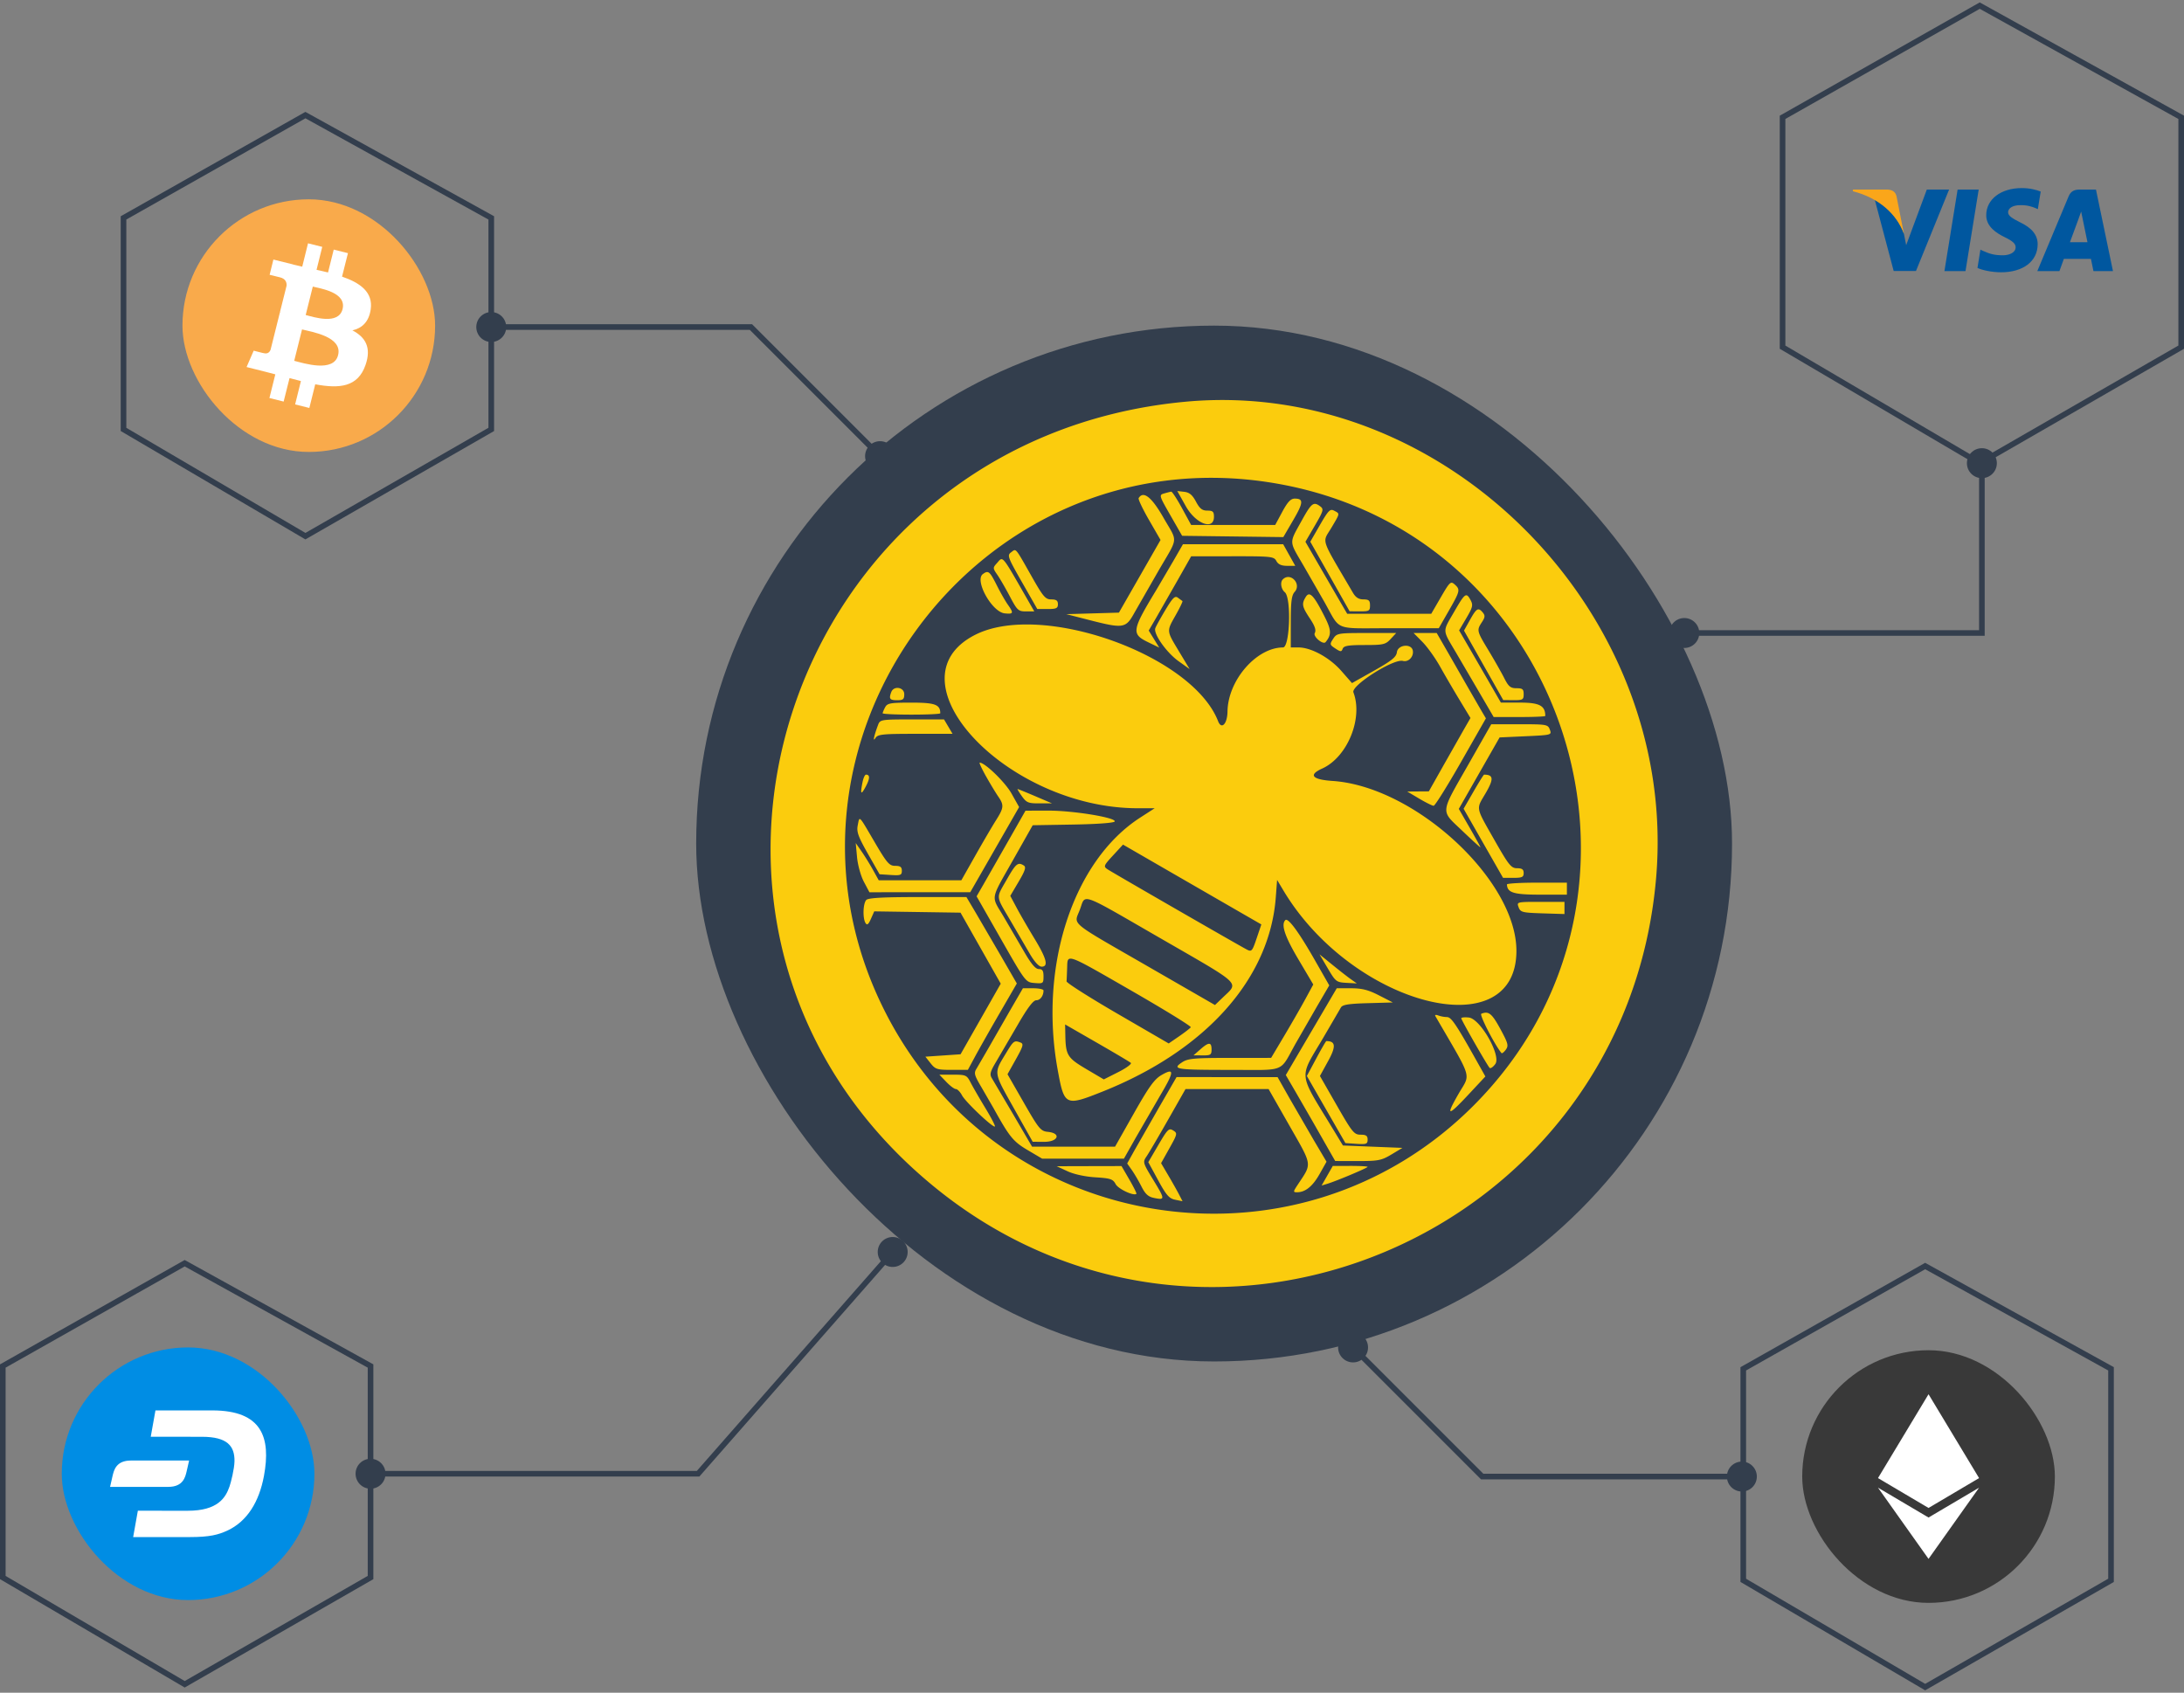 <svg xmlns="http://www.w3.org/2000/svg" width="778" height="603" fill="none"><rect width="100%" height="100%" fill="#808080" stroke="none"/><path d="M594.667 225.5c0 2.946 2.387 5.333 5.333 5.333s5.333-2.387 5.333-5.333-2.387-5.333-5.333-5.333-5.333 2.387-5.333 5.333zm111.333 0v1h1v-1h-1zm-5.333-60.5c0 2.946 2.387 5.333 5.333 5.333s5.333-2.387 5.333-5.333-2.387-5.333-5.333-5.333-5.333 2.387-5.333 5.333zM600 226.5h106v-2H600v2zm107-1V165h-2v60.5h2z" fill="#333e4d"/><path d="M635 123.676V41.793L705.237 2 777 41.793v81.883L705.237 165 635 123.676z" stroke="#333e4d" stroke-width="2"/><path d="M700.169 96.567h-7.509l4.697-29.041h7.508l-4.696 29.041zm26.786-28.331c-1.481-.588-3.831-1.236-6.735-1.236-7.416 0-12.638 3.954-12.67 9.608-.061 4.171 3.739 6.488 6.581 7.879 2.906 1.421 3.893 2.349 3.893 3.615-.029 1.946-2.347 2.842-4.509 2.842-2.998 0-4.605-.462-7.046-1.545l-.989-.464-1.05 6.519c1.761.802 5.006 1.514 8.374 1.546 7.879 0 13.009-3.893 13.07-9.918.03-3.306-1.977-5.839-6.303-7.909-2.627-1.329-4.235-2.225-4.235-3.584.031-1.236 1.36-2.502 4.325-2.502 2.441-.062 4.235.525 5.593 1.112l.68.308 1.021-6.271zm10.415 18.043l2.998-8.125c-.032.062.617-1.699.988-2.78l.524 2.502 1.731 8.403h-6.241zm9.269-18.753h-5.809c-1.791 0-3.152.525-3.924 2.409l-11.154 26.631h7.879l1.576-4.356h9.641l.896 4.356h6.953l-6.058-29.04zm-60.252.001l-7.354 19.803-.804-4.016c-1.359-4.634-5.623-9.669-10.381-12.173l6.735 25.396h7.941l11.803-29.01h-7.94z" fill="#00579f"/><path d="M672.205 67.527h-12.081l-.124.587c9.424 2.41 15.666 8.219 18.23 15.201l-2.626-13.347c-.433-1.855-1.762-2.38-3.399-2.441z" fill="#faa61a"/><path d="M621 562.972V487.62L685.796 451 752 487.62v75.352L685.796 601 621 562.972z" stroke="#333e4d" stroke-width="2"/><path d="M487.333 480c0-2.946-2.387-5.333-5.333-5.333s-5.333 2.387-5.333 5.333 2.387 5.333 5.333 5.333 5.333-2.387 5.333-5.333zM528 526l-.707.707.293.293H528v-1zm97.833 0c0-2.946-2.387-5.333-5.333-5.333s-5.333 2.387-5.333 5.333 2.387 5.333 5.333 5.333 5.333-2.387 5.333-5.333zm-144.54-45.293l46 46 1.414-1.414-46-46-1.414 1.414zM528 527h92.5v-2H528v2z" fill="#333e4d"/><rect x="642" y="481" width="90" height="90" rx="45" fill="#393939"/><path fill-rule="evenodd" d="M668.992 526.544l18.004-29.872v.002-.002L705 526.544l-18.004 10.642v-.001h0v.001h-.001 0 0-.001 0l-18.002-10.642h.001-.001zm18 28.779l-18-25.365 18.003 10.636 18.013-10.636-18.012 25.368v.002l-.001-.001-.001.001-.002-.005z" fill="#fff"/><path d="M1 561.972V486.62L65.796 450 132 486.62v75.352L65.796 600 1 561.972z" stroke="#333e4d" stroke-width="2"/><path d="M312.667 446c0 2.946 2.387 5.333 5.333 5.333s5.333-2.387 5.333-5.333-2.387-5.333-5.333-5.333-5.333 2.387-5.333 5.333zm-63.987 79v1h.453l.298-.34-.751-.66zm-122.013 0c0 2.946 2.387 5.333 5.333 5.333s5.333-2.387 5.333-5.333-2.387-5.333-5.333-5.333-5.333 2.387-5.333 5.333zm190.581-79.66l-69.32 79 1.503 1.32 69.321-79-1.504-1.32zM248.68 524H132v2h116.68v-2z" fill="#333e4d"/><rect x="22" y="480" width="90" height="90" rx="45" fill="#008de4"/><path d="M75.609 502.44H55.376l-1.678 9.375 18.262.021c8.996 0 11.648 3.27 11.572 8.682-.043 2.772-1.245 7.47-1.764 8.996-1.386 4.06-4.233 8.682-14.907 8.671l-17.754-.01-1.673 9.385h20.189c7.123 0 10.144-.833 13.359-2.306 7.112-3.301 11.345-10.316 13.045-19.474 2.517-13.64-.622-23.34-18.419-23.34zm-28.963 17.851c-5.304 0-6.062 3.453-6.56 5.542l-.877 3.843h20.72c5.304 0 6.062-3.453 6.56-5.542l.877-3.843h-20.72z" fill="#fff"/><path d="M308.167 162.5c0 2.946 2.387 5.333 5.333 5.333s5.333-2.387 5.333-5.333-2.387-5.333-5.333-5.333-5.333 2.387-5.333 5.333zm-40.667-46l.707-.707-.293-.293h-.414v1zm-97.833 0c0 2.946 2.387 5.333 5.333 5.333s5.333-2.387 5.333-5.333-2.387-5.333-5.333-5.333-5.333 2.387-5.333 5.333zm144.54 45.293l-46-46-1.414 1.414 46 46 1.414-1.414zM267.5 115.5H175v2h92.5v-2z" fill="#333e4d"/><path d="M44 152.972V77.62L108.796 41 175 77.62v75.352L108.796 191 44 152.972z" stroke="#333e4d" stroke-width="2"/><rect x="65" y="71" width="90" height="90" rx="45" fill="#f9aa4b"/><path d="M132.052 110.229c.905-6.152-3.763-9.481-10.204-11.688l2.099-8.359-5.066-1.266-2.026 8.142-4.089-.941 2.026-8.178-5.066-1.267-2.062 8.323-3.257-.76v-.036l-7.02-1.737-1.339 5.428 3.691.905c2.063.507 2.424 1.882 2.352 2.967l-2.388 9.517c.145.036.325.072.543.181-.181-.036-.362-.073-.543-.145l-3.329 13.316c-.253.615-.905 1.556-2.316 1.194.036.073-3.691-.904-3.691-.904l-2.533 5.826 6.622 1.664 3.618.941-2.099 8.431 5.066 1.267 2.098-8.359 4.053 1.049-2.062 8.323 5.066 1.266 2.098-8.431c8.685 1.628 15.198.977 17.912-6.875 2.207-6.296-.109-9.951-4.668-12.339 3.365-.76 5.862-2.967 6.513-7.454zm-11.615 16.283c-1.556 6.296-12.194 2.895-15.632 2.026l2.786-11.181c3.438.868 14.51 2.569 12.846 9.155zm1.592-16.392c-1.447 5.753-10.277 2.822-13.135 2.099l2.533-10.132c2.858.724 12.086 2.062 10.602 8.033z" fill="#fff"/><rect x="248" y="116" width="369" height="369" rx="184.5" fill="#333e4d"/><path fill-rule="evenodd" d="M422.183 143.119c-142.963 13.38-199.707 187.768-90.658 278.612 98.345 81.928 247.641 18.834 258.448-109.221 7.948-94.185-75.141-178.067-167.79-169.391zm31.846 29.012c104.636 17.695 145.832 146.792 70.784 221.824-62.738 62.725-168.169 46.333-208.985-32.496-49.473-95.544 32.082-207.274 138.201-189.328zm-39.322 3.653c-1.884.544-1.837.698 2.242 7.824l4.157 7.265 18.027.23 18.021.231 3.51-6.013c3.659-6.259 3.767-7.7.565-7.7-1.427 0-2.535 1.169-4.439 4.699l-2.535 4.7h-14.968l-14.964-.005-3.258-5.977c-1.791-3.294-3.526-5.947-3.849-5.895-.323.046-1.457.333-2.509.641zm7.712 4.546c3.536 6.31 10.027 8.737 10.027 3.755 0-1.816-.4-2.191-2.35-2.191-1.842 0-2.725-.697-4.064-3.206-1.273-2.386-2.34-3.279-4.177-3.489l-2.468-.282 3.032 5.413zm-16.8-2.889c-.231.37 1.432 3.879 3.689 7.793l4.106 7.121-7.41 12.944-7.41 12.939-9.375.272-9.37.272 8.112 2.078c12.183 3.119 13.065 2.991 16.057-2.411l8.621-15.043c7.271-12.533 7.025-9.896 1.78-19.059-4.192-7.321-7.122-9.625-8.8-6.906zm58.042 8.096c-4.495 8.142-4.536 7.018.529 15.679l7.569 13.174c5.942 10.564 3.084 9.405 23.173 9.405h17.601l3.577-6.244c4.044-7.07 4.141-7.516 2.073-9.363-1.391-1.237-1.734-.919-4.916 4.566l-3.423 5.9h-14.963-14.969l-1.375-2.345-7.446-12.831-6.065-10.481 3.361-5.767c3.064-5.243 3.233-5.859 1.935-6.829-2.417-1.811-3.125-1.267-6.661 5.136zm6.538 1.478l-3.433 5.961 6.999 12.39 7.004 12.395 3.634.021c3.314.025 3.633-.159 3.633-2.109 0-1.765-.416-2.139-2.351-2.144-1.657-.006-2.755-.698-3.725-2.35-11.905-20.342-10.992-17.551-7.605-23.297 3.038-5.151 2.987-4.844.924-5.947-1.447-.774-2.053-.169-5.08 5.08zm-52.362 13.051l-5.896 10.046c-8.796 14.519-8.985 15.73-2.92 18.68l3.936 1.908-1.878-3.037-1.878-3.037 2.612-4.474 7.558-13.231 4.952-8.748 14.722-.015c13.855-.016 14.774.087 15.636 1.693.641 1.195 1.791 1.713 3.818 1.713h2.904l-2.15-3.847-2.15-3.848h-17.852-17.848l-3.566 6.197zm-57.627-3.334c-1.493 1.087-1.277 1.682 3.859 10.686l5.44 9.538h3.674c3.104 0 3.674-.267 3.674-1.714 0-1.293-.57-1.708-2.355-1.708-2.074 0-2.884-.939-6.836-7.911-6.219-10.964-5.613-10.241-7.456-8.891zm-5.121 3.929c-1.442 1.591-1.437 1.77.164 4.064.919 1.318 2.936 4.802 4.485 7.742 2.622 4.976 3.018 5.34 5.763 5.34h2.945l-2.083-3.632c-9.852-17.166-8.949-16.084-11.274-13.514zm-4.972 3.848c-3.054 2.237 3.248 13.545 7.8 13.996 3.125.313 3.253-.056 1.087-3.13-.882-1.246-2.606-4.263-3.833-6.7-2.632-5.223-3.089-5.597-5.054-4.166zm106.847 1.899c-1 1-.615 3.457.714 4.56 2.396 1.991 1.821 19.665-.642 19.676-9.488.041-19.607 11.718-19.766 22.815-.062 4.437-2.135 6.582-3.346 3.468-9.221-23.739-63.148-42.839-86.696-30.706-31.328 16.135 11.566 61.704 58.078 61.704h6.024l-5.162 3.335c-23.897 15.442-36.141 52.879-29.388 89.869 2.345 12.852 2.694 13.021 15.913 7.757 36.823-14.673 59.566-40.135 61.772-69.163l.473-6.254 2.227 3.72c24.574 41.1 83.15 56.219 83.022 21.424-.087-25.154-36.167-58.44-65.473-60.41-7.327-.488-8.728-2.155-3.715-4.418 8.96-4.037 14.64-17.895 11.125-27.134-.918-2.412 14.281-12.077 17.622-11.205 1.986.523 3.946-1.534 3.53-3.699-.503-2.601-5.337-2.094-5.665.6-.21 1.703-1.853 3.032-8.128 6.567l-7.862 4.427-3.802-4.335c-4.162-4.74-10.735-8.347-15.225-8.362l-2.782-.011v-9.122c0-7.141.298-9.45 1.36-10.63 2.587-2.852-1.493-7.187-4.208-4.473zm8.195 6.228c-1.539 2.488-1.359 3.442 1.453 7.675 1.816 2.745 2.299 4.181 1.739 5.223-.667 1.241 2.987 4.278 3.859 3.211 2.14-2.616 2.083-4.258-.308-8.998-3.879-7.686-5.398-9.286-6.743-7.111zm-49.985 4.602c-1.74 2.904-3.372 5.849-3.623 6.557-.724 2.006 4.002 8.69 8.318 11.769l3.91 2.791-3.792-6.306c-4.516-7.511-4.475-7.064-1.119-13.01 1.468-2.602 2.525-4.818 2.351-4.931s-.898-.641-1.601-1.169c-1.063-.801-1.832-.052-4.444 4.299zm102.87.646c-4.274 7.414-4.33 6.177.662 14.663l8.765 14.976 4.613 7.906 9.191.005c5.059 0 9.195-.175 9.195-.39 0-3.643-2.062-4.741-8.903-4.751l-6.917-.005-3.074-5.341-7.435-12.857-4.367-7.526 2.586-4.381c2.258-3.833 2.448-4.628 1.519-6.372-1.555-2.899-1.986-2.601-5.835 4.073zm5.619 2.914l-2.144 3.843 6.989 12.38 6.994 12.374 3.638.026c3.31.026 3.633-.164 3.633-2.114 0-1.801-.4-2.134-2.55-2.134-2.14 0-2.843-.585-4.388-3.637-1.011-1.996-3.52-6.414-5.572-9.815-4.219-6.977-4.265-7.183-2.356-10.097 1.114-1.703 1.18-2.36.324-3.391-1.617-1.949-2.238-1.601-4.568 2.565zm-48.754 6.767c-1.277 1.95-1.236 2.129.775 3.448 1.889 1.242 2.176 1.247 2.622.077.401-1.036 2.032-1.308 7.8-1.308 6.681 0 7.461-.18 9.278-2.14l1.981-2.139h-10.551c-10.206 0-10.596.072-11.905 2.062zm31.826 1.144c1.739 1.765 4.562 5.711 6.27 8.768s4.845 8.425 6.964 11.929l3.854 6.372-2.284 3.971-7.415 13.067-5.131 9.096-3.849.026-3.849.03 4.275 2.535c2.35 1.395 4.659 2.539 5.131 2.544.472 0 4.855-7.008 9.74-15.57l8.882-15.576-1.534-2.586-4.7-8.142-7.225-12.616-4.065-7.054h-4.115-4.121l3.172 3.206zm-189.229 17.813c-.924 2.412-.564 2.925 2.048 2.925 2.165 0 2.565-.334 2.565-2.14 0-2.498-3.71-3.129-4.613-.785zm-2.196 5.433c-.488.908-.888 1.873-.888 2.14s4.618.482 10.263.482 10.263-.215 10.263-.482c0-3.109-1.847-3.792-10.263-3.792-7.523 0-8.595.19-9.375 1.652zm-2.504 6.254c-1.504 4.012-1.971 6.331-.95 4.705.832-1.319 2.499-1.498 14.204-1.498h13.26l-1.514-2.565-1.519-2.566h-11.381c-11.018 0-11.402.062-12.1 1.924zm210.298 14.068c-10.201 17.915-10.042 16.197-2.206 23.677 3.566 3.407 6.481 6.054 6.481 5.884s-1.735-3.319-3.854-6.997l-3.859-6.685 7.266-12.729 7.266-12.728 9.304-.426c9.221-.426 9.303-.447 8.595-2.35-.688-1.847-1.124-1.924-10.791-1.919h-10.079l-8.123 14.273zm-171.828 4.32c1.524 2.704 3.48 5.936 4.342 7.182 2.088 3.027 1.991 3.997-.837 8.466-1.324 2.093-4.634 7.747-7.358 12.569l-4.957 8.763h-14.723-14.717l-2.011-3.632c-1.109-2.001-2.951-4.982-4.095-6.629l-2.084-2.991.467 5.048c.262 2.807 1.345 6.701 2.443 8.763l1.971 3.715 17.96-.011 17.96-.01 8.703-15.166 8.698-15.165-2.71-4.823c-2.278-4.048-9.447-10.999-11.34-10.999-.262 0 .764 2.216 2.288 4.92zm-44.017 2.031c-.868 4.341-.56 4.777 1.128 1.601 1.54-2.883 1.571-4.273.103-4.273-.38 0-.939 1.2-1.231 2.672zm217.621 3.402l-3.505 6.074 7.025 12.308 7.03 12.308h3.669c3.105 0 3.674-.262 3.674-1.708 0-1.293-.575-1.714-2.35-1.719-2.109-.005-2.956-1.062-8.128-10.158-6.702-11.785-6.497-10.759-3.208-16.341 3.105-5.263 3.008-6.838-.42-6.838-.159 0-1.863 2.734-3.787 6.074zm-160.852 1.621c1.632 2.288 2.299 2.56 6.255 2.54l4.434-.021-5.963-2.545c-3.279-1.395-6.096-2.539-6.26-2.539s.528 1.154 1.534 2.565zm-4.916 16.033l-8.708 15.258-2.514 4.36 8.733 15.31c8.693 15.242 8.744 15.309 11.916 15.57 3.043.252 3.186.149 3.186-2.349 0-2.027-.379-2.617-1.672-2.617-1.181 0-2.73-1.836-5.245-6.202l-7.338-12.56c-4.48-7.552-4.839-5.479 3.561-20.362l6.846-12.113 14.465-.247c8.662-.148 14.584-.595 14.753-1.103.457-1.38-14.84-3.878-23.661-3.858l-8.123.016-6.199 10.897zm-53.572-5.618c-.447 2.237.189 4.007 3.617 10.045l4.167 7.327 3.967.261c3.525.231 3.971.062 3.971-1.498 0-1.349-.549-1.755-2.37-1.755-2.099 0-2.946-.979-7.379-8.552-5.753-9.814-5.27-9.348-5.973-5.828zm137.698 31.747l6.086 3.504-1.673 4.946c-1.565 4.627-1.791 4.884-3.52 3.981-3.09-1.616-47.918-27.443-49.617-28.587-1.478-.995-1.349-1.313 1.976-4.92l3.556-3.858 18.556 10.718 24.636 14.216zm-84.557-12.564c-3.941 6.931-4.054 5.587 1.196 14.585l7.02 12.036c1.616 2.766 3.207 4.489 4.151 4.489 2.525 0 1.801-2.847-2.535-9.983-2.232-3.679-5.09-8.614-6.342-10.964l-2.284-4.279 2.981-5.043c2.31-3.92 2.725-5.207 1.853-5.762-2.094-1.328-2.828-.728-6.04 4.921zm178.134 1.826c.124 2.94 2.376 3.632 11.823 3.632h9.53v-2.139-2.134h-10.689c-5.881 0-10.679.287-10.664.641zm-228.207 5.515c-1.18 1.18-1.355 6.536-.272 8.25.549.862 1.037.472 1.914-1.514l1.18-2.667 15.364.23 15.369.231 3.448 6.09 7.164 12.652 3.715 6.556-7.153 12.575-7.159 12.575-6.265.431-6.266.426 1.858 2.349c1.693 2.15 2.355 2.355 7.569 2.35h5.711l2.653-4.915c1.463-2.704 5.388-9.63 8.724-15.391l6.065-10.471-5.809-10.051-8.975-15.391-3.171-5.341h-17.319c-12.331 0-17.616.293-18.345 1.026zm105.411 14.016c28.68 16.536 27.31 15.228 21.67 20.65l-2.884 2.771-23.912-13.775c-28.66-16.515-26.335-14.576-24.211-20.199 2.171-5.736-.723-6.777 29.337 10.553zm126.953-11.41c.657 1.776 1.308 1.945 8.523 2.171l7.816.246v-2.17-2.17h-8.524c-8.482 0-8.523.01-7.815 1.923zm-83.104 4.582c-1.591 1.595-.195 5.787 4.669 14.001l5.286 8.932-2.802 5.161c-1.54 2.837-4.921 8.722-7.507 13.072l-4.706 7.906-14.671.006c-12.741.005-14.979.21-17.031 1.564-3.746 2.468-2.263 2.709 16.836 2.709 20.593 0 17.668 1.165 23.61-9.409l7.548-13.124 4.419-7.567-5.199-9.106c-5.696-9.974-9.488-15.11-10.452-14.145zm15.112 17.166c2.796 4.756 3.084 4.982 6.635 5.177l3.72.205-2.104-1.488c-1.154-.815-4.141-3.145-6.635-5.176l-4.541-3.689 2.925 4.971zm-69.588 8.178c11.643 6.706 20.998 12.472 20.793 12.816-.211.349-2.063 1.791-4.121 3.207l-3.741 2.57-18.237-10.589c-10.032-5.823-18.196-11.02-18.15-11.539s.143-2.683.21-4.802c.175-5.151-.805-5.505 23.246 8.337zm-43.587 6.844l-7.718 13.468-4.238 7.29c-.965 1.518-.75 2.334 1.667 6.413l4.434 7.67c5.66 10.225 6.984 11.851 12.115 14.888l5.193 3.068 14.558-.005 14.558-.005 4.224-7.475 8.733-15.094c5.024-8.48 5.111-9.906.452-7.228-2.545 1.467-4.485 4.15-9.873 13.677l-6.702 11.857h-14.773-14.779l-6.619-11.328-7.677-13.011c-.888-1.426-.657-2.329 1.529-5.987l7.636-13.067c3.479-6.029 5.547-8.768 6.609-8.768 1.427 0 2.591-1.57 2.591-3.489 0-.431-1.652-.785-3.669-.785h-3.669l-4.582 7.911zm111.492.426l-9.078 15.458-4.182 7.126 3.571 6.131 6.245 10.83 5.229 9.184 2.556 4.474 8.046.015c7.271.01 8.431-.216 11.977-2.34l3.92-2.354-10.596-.426-10.597-.426-3.109-5.131c-13.147-21.691-12.767-18.125-3.587-33.778l5.983-10.261c.544-.985 2.771-1.339 9.596-1.529l8.893-.251-4.931-2.53c-3.823-1.959-6.066-2.529-9.991-2.529h-5.055l-4.89 8.337zm56.384.749c-.764.313 4.706 10.974 7.185 14.001.195.231.887-.308 1.539-1.201 1.057-1.446.836-2.277-1.991-7.475-2.987-5.479-4.136-6.387-6.733-5.325zm-16.374.816c13.526 23.302 12.598 20.193 8.277 27.689-4.695 8.142-3.905 8.229 3.428.379l6.117-6.551-2.695-4.807c-7.748-13.837-9.441-16.351-10.996-16.351a10.26 10.26 0 0 1-3.095-.575c-.826-.313-1.293-.22-1.036.216zm9.231.78c0 .62 9.283 16.848 10.115 17.684.318.313 1.221-.303 2.011-1.37 2.191-2.955-5.337-16.166-9.447-16.576-1.473-.149-2.679-.031-2.679.262zm-117.706 15.889c.411.364-1.585 1.836-4.438 3.278l-5.188 2.616-6.225-3.673c-6.707-3.961-7.327-4.946-7.476-11.872l-.082-4.032 11.33 6.515c6.235 3.581 11.669 6.808 12.079 7.168zm-44.572-3.269c-4.3 7.137-4.402 6.424 2.9 19.424l6.717 11.959 4.059.021c5.075.025 6.224-3.084 1.319-3.561-2.53-.246-3.197-1.062-8.549-10.394l-5.804-10.127 3.007-5.382c2.571-4.587 2.807-5.454 1.637-5.905-2.258-.867-2.474-.703-5.286 3.965zm110.61 1.729l-3.331 6.219 6.866 11.953 6.866 11.949 3.956.262c3.505.231 3.957.061 3.957-1.498 0-1.37-.549-1.755-2.499-1.755-2.299 0-2.982-.841-8.493-10.461l-5.993-10.456 2.93-5.33c2.863-5.208 2.689-7.101-.652-7.101-.154 0-1.776 2.796-3.607 6.218zm-41.294-3.252l-2.401 2.108 3.207.026c2.858.026 3.207-.205 3.207-2.109 0-2.693-.975-2.698-4.013-.025zm-90.488 11.569c1.349 1.411 2.894 2.565 3.433 2.565s1.524 1.016 2.186 2.252c1.283 2.396 11.099 11.672 11.705 11.067.2-.2-1.35-3.181-3.438-6.624s-4.444-7.516-5.229-9.045c-1.36-2.642-1.678-2.78-6.276-2.78h-4.839l2.458 2.565zm75.735 9.194l-8.795 15.386-2.494 4.484 1.663 2.355c.913 1.298 2.458 3.94 3.438 5.874 1.37 2.709 2.417 3.648 4.526 4.068 3.915.785 3.9.503-.339-6.454-3.736-6.131-3.787-6.305-2.36-8.398.805-1.175 4.249-7.044 7.656-13.042l6.194-10.902h14.799 14.799l7.43 13.036c8.277 14.52 8.093 13.263 3.002 20.953-1.729 2.606-1.744 2.781-.261 2.765 2.95-.02 5.521-2.113 8-6.5l2.468-4.381-4.495-7.593-8.719-15.068-4.223-7.475-17.996-.005-17.991-.006-6.302 10.903zm-.164 13.241L409.057 414l3.494 6.428c2.91 5.356 3.931 6.521 6.097 6.962l2.606.534-1.267-2.447c-.698-1.345-2.417-4.397-3.823-6.778l-2.555-4.335 2.976-5.315c2.863-5.125 2.909-5.356 1.324-6.346-1.499-.934-1.986-.452-5.25 5.135zm-32.385 9.399c2.32 1.077 6.276 1.939 9.956 2.165 5.367.334 6.234.626 7.199 2.432.929 1.734 6.507 4.33 7.394 3.442.149-.148-.985-2.431-2.519-5.074l-2.787-4.807-11.545.026-11.546.031 3.848 1.785zm92.511 1.601l-1.996 3.494 1.996-.606c3.222-.975 14.399-5.669 14.399-6.049 0-.189-2.792-.343-6.204-.338l-6.199.005-1.996 3.494z" fill="#fbcc0d"/></svg>